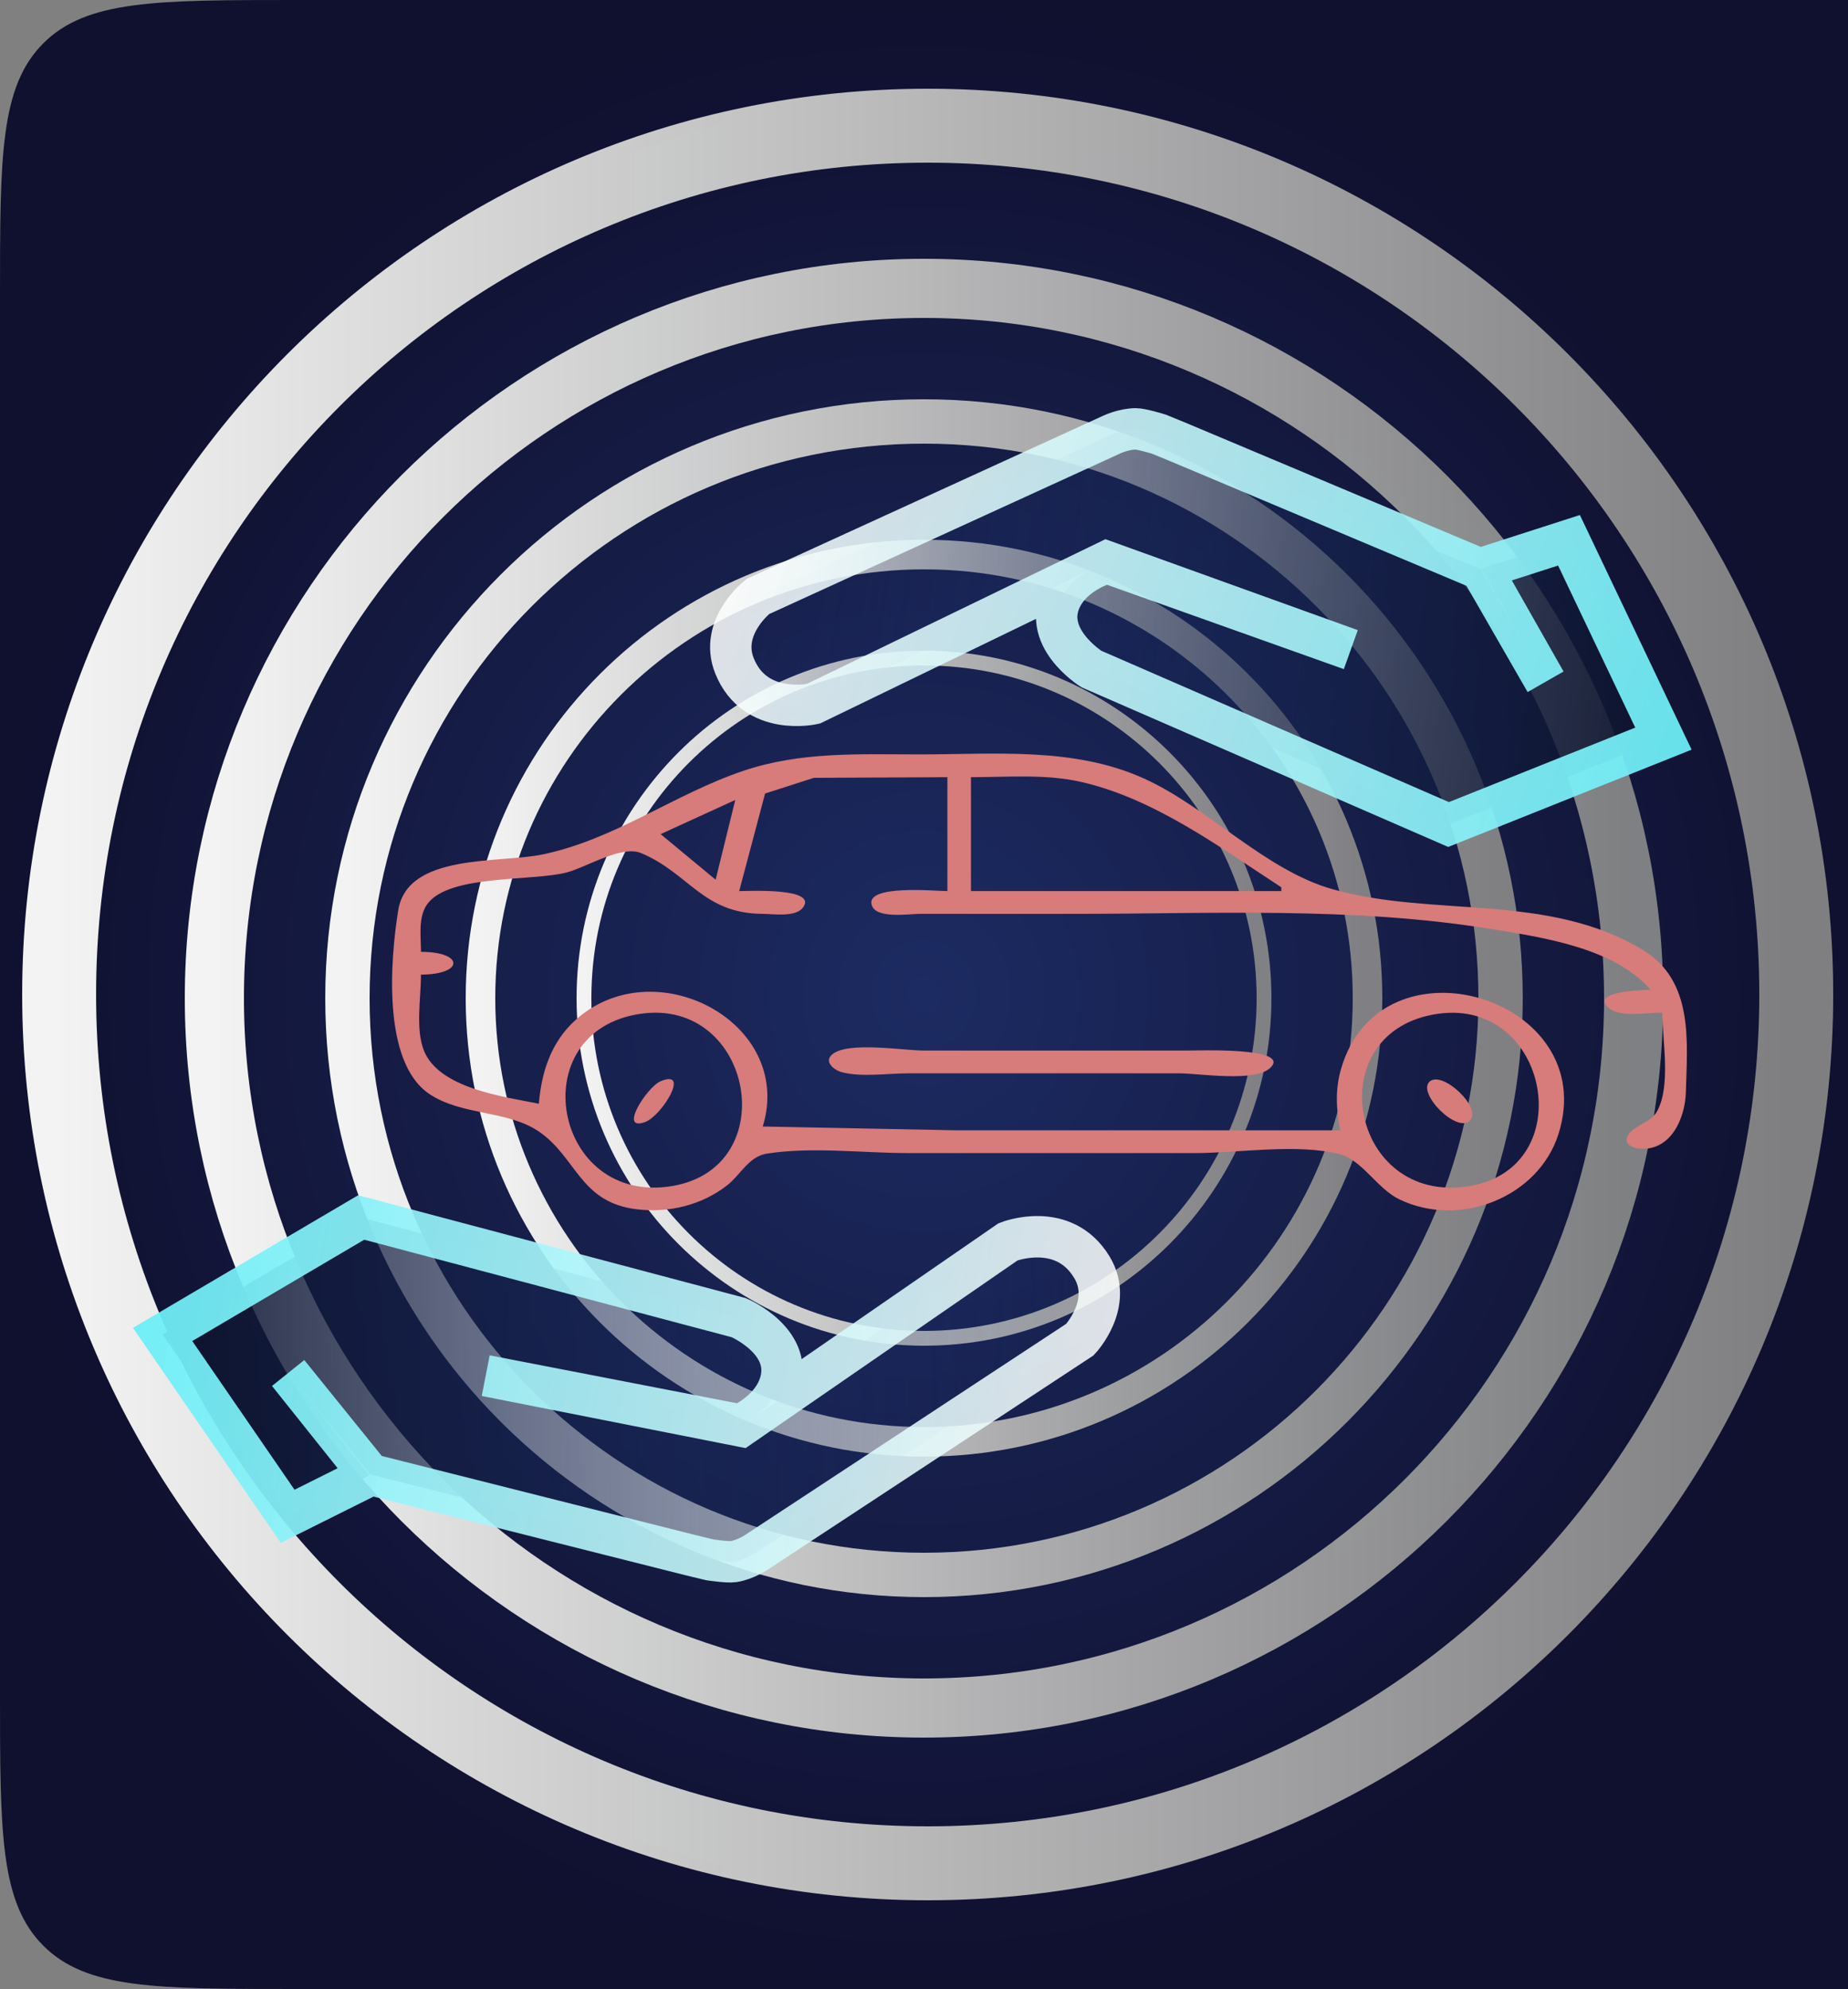 <svg width="250" height="269" viewBox="0 0 250 269" fill="none" xmlns="http://www.w3.org/2000/svg">
<rect x="0" y="0" width="250" height="269" fill="#808080" stroke="none"/>
<path d="M0 40C0 21.144 0 11.716 5.858 5.858C11.716 0 21.144 0 40 0H250V269H40C21.144 269 11.716 269 5.858 263.142C0 257.284 0 247.856 0 229V40Z" fill="url(#paint0_radial_1976_19690)"/>
<path style="mix-blend-mode:overlay" d="M125.5 252C190.393 252 243 199.393 243 134.5C243 69.606 190.393 17 125.5 17C60.606 17 8 69.606 8 134.5C8 199.393 60.606 252 125.5 252Z" stroke="url(#paint1_linear_1976_19690)" stroke-width="10" stroke-linecap="round" stroke-linejoin="round"/>
<path style="mix-blend-mode:overlay" d="M125 231C178.019 231 221 188.019 221 135C221 81.981 178.019 39 125 39C71.981 39 29 81.981 29 135C29 188.019 71.981 231 125 231Z" stroke="url(#paint2_linear_1976_19690)" stroke-width="8" stroke-linecap="round" stroke-linejoin="round"/>
<path style="mix-blend-mode:overlay" d="M125 213C168.078 213 203 178.078 203 135C203 91.922 168.078 57 125 57C81.922 57 47 91.922 47 135C47 178.078 81.922 213 125 213Z" stroke="url(#paint3_linear_1976_19690)" stroke-width="6" stroke-linecap="round" stroke-linejoin="round"/>
<path style="mix-blend-mode:overlay" d="M125 195C158.137 195 185 168.137 185 135C185 101.863 158.137 75 125 75C91.863 75 65 101.863 65 135C65 168.137 91.863 195 125 195Z" stroke="url(#paint4_linear_1976_19690)" stroke-width="4" stroke-linecap="round" stroke-linejoin="round"/>
<path style="mix-blend-mode:overlay" d="M125 181C150.405 181 171 160.405 171 135C171 109.595 150.405 89 125 89C99.595 89 79 109.595 79 135C79 160.405 99.595 181 125 181Z" stroke="url(#paint5_linear_1976_19690)" stroke-width="2" stroke-linecap="round" stroke-linejoin="round"/>
<path opacity="0.942" d="M22 180.478L38.916 205.07L50.029 199.526L38.984 185.696L50.054 199.397L74.745 205.62L87.09 208.732L93.262 210.288L96.027 210.957C96.027 210.957 98.473 211.324 99.252 211.196C100.906 210.924 102.351 209.926 102.351 209.926L105.267 208.009L111.1 204.175L122.765 196.507L146.095 181.17C146.095 181.17 150.679 176.322 147.725 171.408C143.859 164.977 136.375 167.947 136.375 167.947L100.25 192.871L65.713 186.05L100.142 192.718C100.142 192.718 103.932 191.105 105.315 187.685C107.793 181.56 99.949 178.209 99.949 178.209L48.861 164.656L22 180.478Z" fill="url(#paint6_linear_1976_19690)" stroke="url(#paint7_linear_1976_19690)" stroke-width="5.601"/>
<path opacity="0.942" d="M225.03 99.895L212.255 73.07L200.388 76.887L209.085 92.201L200.343 77.01L176.946 67.172L165.247 62.252L159.398 59.793L156.773 58.718C156.773 58.718 154.416 57.99 153.626 58C151.948 58.021 150.361 58.791 150.361 58.791L147.173 60.249L140.796 63.166L128.044 68.998L102.539 80.663C102.539 80.663 97.235 84.768 99.367 90.064C102.156 96.996 110.025 95.18 110.025 95.18L149.706 75.956L182.735 87.857L149.788 76.122C149.788 76.122 145.786 77.15 143.871 80.322C140.443 86.002 147.656 90.485 147.656 90.485L195.96 111.512L225.03 99.895Z" fill="url(#paint8_linear_1976_19690)" stroke="url(#paint9_linear_1976_19690)" stroke-width="5.601"/>
<path d="M181.308 152.865H129.228L103.188 152.352C107.509 138.229 88.401 128.239 77.73 138.069C74.498 141.045 73.242 145.087 72.897 149.271C68.044 148.3 59.376 147.182 57.349 142.081C56.184 139.15 56.954 134.918 56.954 131.812C62.785 131.796 62.801 128.735 56.954 128.731C56.954 126.662 56.511 123.933 57.88 122.172C60.914 118.27 71.954 119.196 76.617 118.007C79.278 117.329 84.077 114.272 86.714 115.371C93.236 118.089 95.063 123.558 103.188 123.595C104.639 123.601 107.571 124.074 108.592 122.782C110.79 120.001 101.16 120.515 100 120.515L103.501 107.32L110.097 105.198L128.165 105.11V120.515C126.565 120.515 116.985 119.581 117.936 122.436C118.559 124.305 122.93 123.596 124.445 123.596H145.171C163.94 123.596 182.938 122.616 201.502 125.609C208.708 126.771 218.374 128.178 223.29 133.866C222.38 133.866 214.708 134.065 217.776 136.427C219.325 137.621 223.006 136.947 224.885 136.947C224.885 140.765 226.064 146.815 224.184 150.269C223.28 151.93 221.034 152.122 220.195 153.61C219.6 154.665 220.833 155.247 221.727 155.334C226.089 155.757 227.973 151.142 228.065 147.73C228.252 140.846 229.165 132.649 222.225 128.458C209.374 120.695 193.904 124.117 180.245 120.253C171.13 117.675 163.386 109.177 154.736 105.276C145.242 100.995 134.618 102.029 124.445 102.029C116.271 102.029 108.367 101.614 100.531 104.26C91.201 107.412 83.218 113.505 73.428 115.554C67.501 116.794 55.141 115.359 53.879 123.082C52.779 129.819 51.701 143.584 58.019 147.91C62.334 150.864 68.489 150.136 72.751 152.936C78.01 156.392 78.346 162.635 86.183 163.554C90.529 164.063 94.961 162.973 98.384 160.296C100.189 158.884 101.285 156.41 103.741 156.022C109.79 155.066 116.719 155.946 122.851 155.946H161.645C167.601 155.946 175.514 154.608 181.26 156.109C184.267 156.895 186.341 160.774 189.279 162.194C197.506 166.17 208.124 161.91 210.832 153.378C216.697 134.9 186.722 125.864 181.393 144.649C180.602 147.434 180.769 150.061 181.308 152.865ZM173.336 120.001V120.515H131.354V105.11C136.267 105.11 141.419 104.651 146.234 105.745C156.157 108 165.008 114.577 173.336 120.001ZM99.468 108.191L96.811 118.974L89.371 112.812L99.468 108.191ZM86.714 137.101C101.823 134.968 106.047 157.839 90.966 160.398C74.837 163.136 70.498 139.391 86.714 137.101ZM194.593 137.102C209.575 135.033 213.794 157.86 198.845 160.398C182.531 163.169 178.231 139.36 194.593 137.102ZM112.574 142.607C111.411 143.601 112.851 144.735 113.848 144.999C116.547 145.715 120.064 145.162 122.851 145.162H159.519C162.281 145.162 169.92 146.439 171.922 144.349C174.558 141.597 162.006 142.082 160.582 142.082H124.977C122.245 142.082 114.685 140.804 112.574 142.607ZM89.361 146.234C87.558 146.989 83.582 153.098 87.277 151.748C89.495 150.937 93.494 144.503 89.361 146.234ZM193.451 146.234C191.541 147.74 197.182 153.454 198.903 151.498C200.431 149.76 195.22 144.84 193.451 146.234Z" fill="#D77B7B"/>
<defs>
<radialGradient id="paint0_radial_1976_19690" cx="0" cy="0" r="1" gradientUnits="userSpaceOnUse" gradientTransform="translate(125 134.5) scale(125 134.5)">
<stop stop-color="#1C2B62"/>
<stop offset="1" stop-color="#10102F"/>
</radialGradient>
<linearGradient id="paint1_linear_1976_19690" x1="8" y1="134.5" x2="243" y2="134.5" gradientUnits="userSpaceOnUse">
<stop stop-color="#F3F3F3"/>
<stop offset="1" stop-color="#888888" stop-opacity="0.923"/>
</linearGradient>
<linearGradient id="paint2_linear_1976_19690" x1="29" y1="135" x2="221" y2="135" gradientUnits="userSpaceOnUse">
<stop stop-color="#F3F3F3"/>
<stop offset="1" stop-color="#888888" stop-opacity="0.923"/>
</linearGradient>
<linearGradient id="paint3_linear_1976_19690" x1="47" y1="135" x2="203" y2="135" gradientUnits="userSpaceOnUse">
<stop stop-color="#F3F3F3"/>
<stop offset="1" stop-color="#888888" stop-opacity="0.923"/>
</linearGradient>
<linearGradient id="paint4_linear_1976_19690" x1="65" y1="135" x2="185" y2="135" gradientUnits="userSpaceOnUse">
<stop stop-color="#F3F3F3"/>
<stop offset="1" stop-color="#888888" stop-opacity="0.923"/>
</linearGradient>
<linearGradient id="paint5_linear_1976_19690" x1="79" y1="135" x2="171" y2="135" gradientUnits="userSpaceOnUse">
<stop stop-color="#F3F3F3"/>
<stop offset="1" stop-color="#888888" stop-opacity="0.923"/>
</linearGradient>
<linearGradient id="paint6_linear_1976_19690" x1="20.149" y1="188.937" x2="150.388" y2="186.219" gradientUnits="userSpaceOnUse">
<stop stop-color="#0D132B"/>
<stop offset="1" stop-color="#223E86" stop-opacity="0"/>
</linearGradient>
<linearGradient id="paint7_linear_1976_19690" x1="19.696" y1="173.768" x2="146.734" y2="198.549" gradientUnits="userSpaceOnUse">
<stop stop-color="#6BEEF7"/>
<stop offset="1" stop-color="white" stop-opacity="0.914"/>
</linearGradient>
<linearGradient id="paint8_linear_1976_19690" x1="228.213" y1="91.815" x2="99.298" y2="73.673" gradientUnits="userSpaceOnUse">
<stop stop-color="#0D132B"/>
<stop offset="1" stop-color="#223E86" stop-opacity="0"/>
</linearGradient>
<linearGradient id="paint9_linear_1976_19690" x1="226.232" y1="106.869" x2="105.097" y2="62.295" gradientUnits="userSpaceOnUse">
<stop stop-color="#6BEEF7"/>
<stop offset="1" stop-color="white" stop-opacity="0.914"/>
</linearGradient>
</defs>
</svg>
